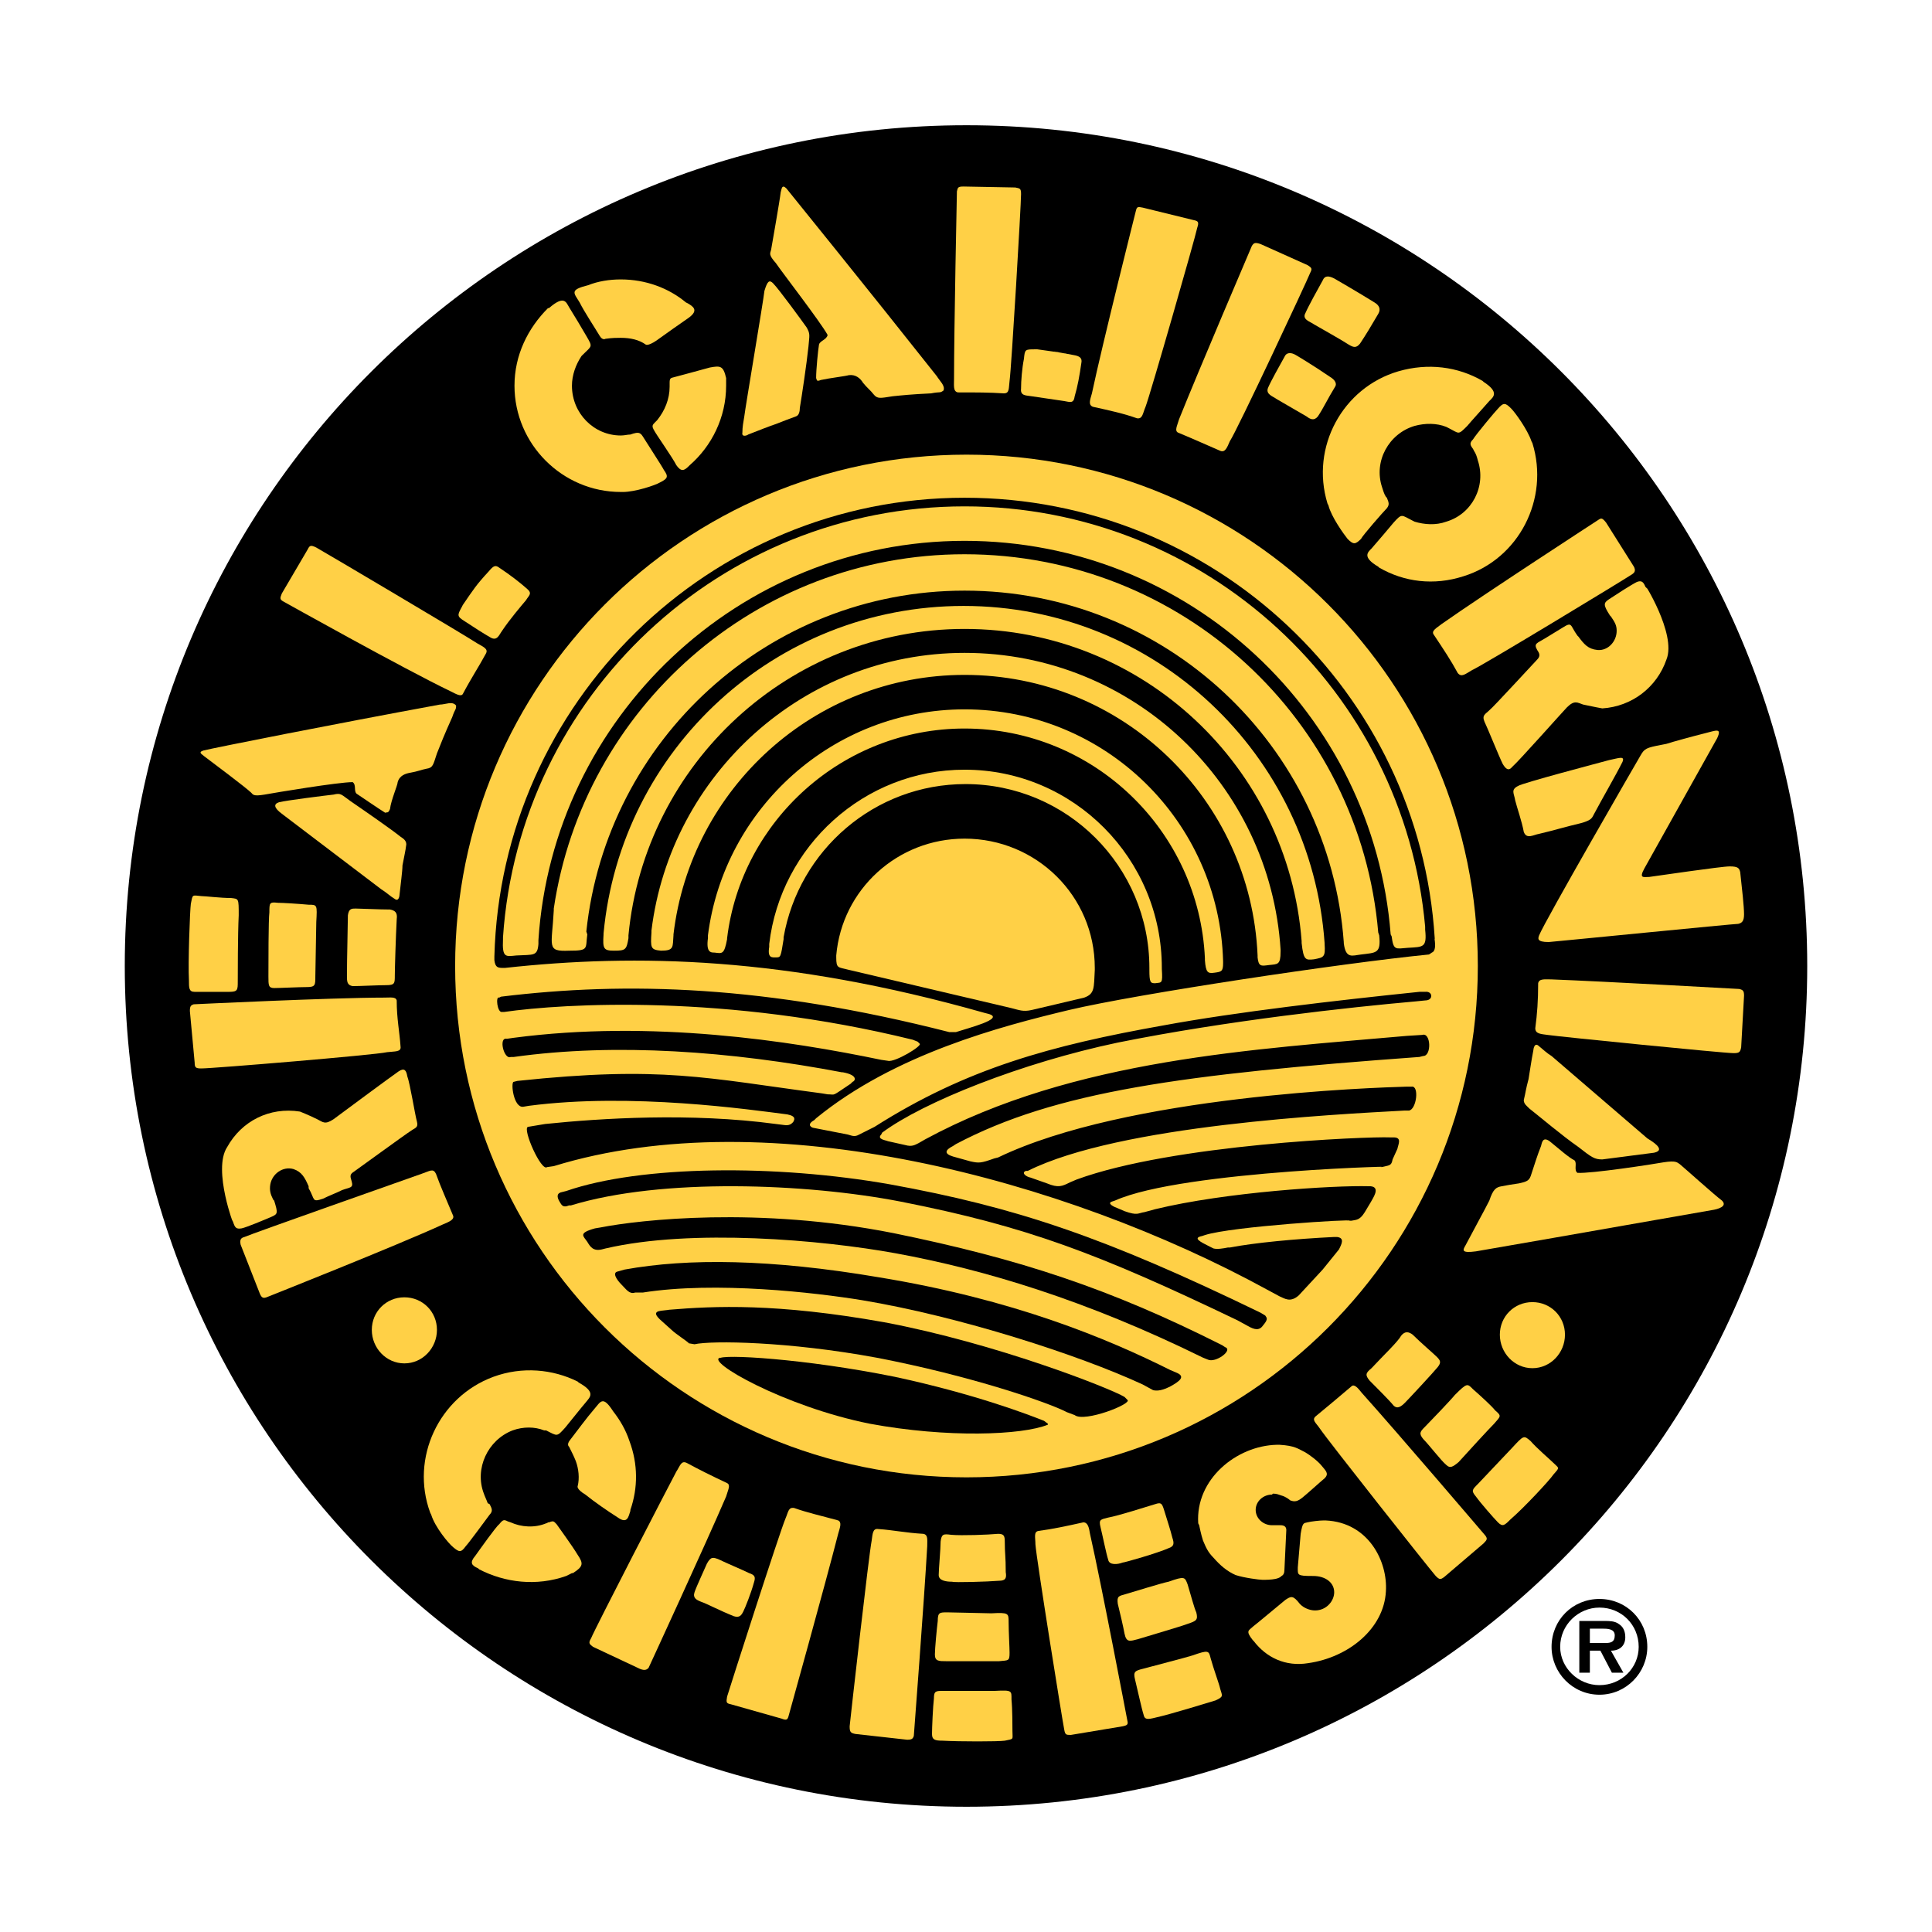 <?xml version="1.0" encoding="utf-8"?>
<!-- Generator: Adobe Illustrator 13.0.0, SVG Export Plug-In . SVG Version: 6.00 Build 14948)  -->
<!DOCTYPE svg PUBLIC "-//W3C//DTD SVG 1.0//EN" "http://www.w3.org/TR/2001/REC-SVG-20010904/DTD/svg10.dtd">
<svg version="1.0" id="Layer_1" xmlns="http://www.w3.org/2000/svg" xmlns:xlink="http://www.w3.org/1999/xlink" x="0px" y="0px"
	 width="192.756px" height="192.756px" viewBox="0 0 192.756 192.756" enable-background="new 0 0 192.756 192.756"
	 xml:space="preserve">
<g>
	<polygon fill-rule="evenodd" clip-rule="evenodd" fill="#FFFFFF" points="0,0 192.756,0 192.756,192.756 0,192.756 0,0 	"/>
	<path fill-rule="evenodd" clip-rule="evenodd" d="M96.426,180.26c46.335,0,83.882-37.547,83.882-83.882
		c0-46.336-37.547-83.882-83.882-83.882c-46.335,0-83.977,37.546-83.977,83.882C12.449,142.713,50.09,180.26,96.426,180.26
		L96.426,180.26z"/>
	<path fill-rule="evenodd" clip-rule="evenodd" fill="#FFD046" d="M96.426,147.395c28.184,0,51.017-22.834,51.017-51.017
		c0-28.183-22.833-51.017-51.017-51.017S45.409,68.195,45.409,96.378C45.409,124.561,68.242,147.395,96.426,147.395L96.426,147.395z
		"/>
	<path fill-rule="evenodd" clip-rule="evenodd" fill="#FFD046" d="M93.464,37.527c0.287,0.478,0.86,0.955,0.669,1.433
		c-0.382,0.287-0.287,0.096-1.242,0.287c-2.006,0.095-2.866,0.191-3.821,0.287c-1.242,0.191-1.529,0.287-1.911-0.191
		c-0.287-0.382-0.669-0.669-1.051-1.146c-0.286-0.478-0.764-0.86-1.434-0.765c-0.286,0.096-1.911,0.287-2.771,0.478
		c-0.478,0.191-0.382,0-0.478-0.191c0-0.859,0.191-2.771,0.287-3.343c0.096-0.382,0.764-0.478,0.86-0.955
		c-0.669-1.243-4.586-6.306-5.16-7.166c-0.764-0.861-0.572-0.956-0.478-1.338c0.096-0.573,0.861-4.873,0.956-5.732
		c0.096-0.287,0.096-0.859,0.573-0.382C79.229,19.757,86.585,28.833,93.464,37.527L93.464,37.527z"/>
	<path fill-rule="evenodd" clip-rule="evenodd" fill="#FFD046" d="M77.127,28.26c0.573,0.573,2.866,3.726,3.343,4.395
		c0.382,0.669,0.287,0.765,0.191,1.911c-0.191,1.815-0.668,4.968-0.86,6.114c0,0.383-0.095,0.765-0.382,0.86
		c-0.764,0.287-1.051,0.382-2.007,0.764c-0.572,0.191-1.815,0.669-2.77,1.051c-0.096,0.095-0.669,0.287-0.574-0.191
		c0-0.573,0.096-1.051,0.191-1.624c0.096-0.86,1.911-11.56,2.007-12.516C76.555,28.069,76.745,27.877,77.127,28.26L77.127,28.26z"/>
	<path fill-rule="evenodd" clip-rule="evenodd" fill="#FFD046" d="M105.12,35.043c0.572,0.191,1.146,0.191,1.72,0.382L105.12,35.043
		L105.12,35.043z"/>
	<path fill-rule="evenodd" clip-rule="evenodd" fill="#FFD046" d="M40.345,136.025c1.815,0,3.249-1.529,3.249-3.344
		s-1.434-3.248-3.249-3.248s-3.249,1.434-3.249,3.248S38.53,136.025,40.345,136.025L40.345,136.025z"/>
	<path fill-rule="evenodd" clip-rule="evenodd" fill="#FFD046" d="M152.889,136.504c1.814,0,3.248-1.529,3.248-3.344
		c0-1.816-1.434-3.248-3.248-3.248c-1.815,0-3.249,1.432-3.249,3.248C149.64,134.975,151.073,136.504,152.889,136.504
		L152.889,136.504z"/>
	<path fill-rule="evenodd" clip-rule="evenodd" fill="#FFD046" d="M62.128,49.086c1.242,0,3.248-0.667,3.726-0.955
		c0.764-0.382,0.86-0.573,0.382-1.242c-0.191-0.382-1.815-2.867-2.102-3.344c-0.287-0.478-0.573-0.382-0.956-0.287l-0.287,0.096
		c-0.287,0-0.573,0.095-0.955,0.095c-2.675,0-4.873-2.197-4.873-4.968c0-1.051,0.382-2.102,0.955-2.961l0.095-0.096
		c0.956-0.956,1.051-0.764,0.383-1.911c-0.383-0.668-1.242-2.102-1.72-2.866c-0.287-0.478-0.478-1.242-2.006,0.095h-0.096
		c-2.006,2.006-3.343,4.682-3.343,7.738c0,5.828,4.776,10.604,10.604,10.604H62.128L62.128,49.086z"/>
	<path fill-rule="evenodd" clip-rule="evenodd" fill="#FFD046" d="M58.688,28.451c-1.911,0.477-1.433,0.764-0.86,1.72
		c0.478,0.956,1.434,2.388,2.006,3.343c0.287,0.479,0.573,0.287,0.573,0.287c0.669-0.096,1.146-0.096,1.529-0.096
		c0.955,0,1.815,0.191,2.484,0.669c0,0,0.191,0.191,1.051-0.382c1.051-0.765,2.293-1.625,3.248-2.293
		c1.051-0.764,0.382-1.146-0.096-1.433l-0.191-0.095c-1.719-1.434-4.012-2.293-6.496-2.293
		C60.791,27.877,59.644,28.069,58.688,28.451L58.688,28.451L58.688,28.451z"/>
	<path fill-rule="evenodd" clip-rule="evenodd" fill="#FFD046" d="M68.72,46.507c-0.478,0.478-0.764,0.574-1.242-0.096
		c-0.382-0.764-2.006-3.057-2.197-3.439c-0.287-0.478-0.191-0.574,0.095-0.86l0.191-0.191c0.765-0.955,1.242-2.102,1.242-3.344
		c0-0.096,0-0.191,0-0.191v-0.19c0-0.478,0.096-0.478,0.478-0.574c0.382-0.095,2.484-0.668,3.534-0.955
		c1.051-0.19,1.338-0.19,1.625,1.051v0.191v0.573c0,3.153-1.434,6.019-3.631,7.93L68.72,46.507L68.72,46.507z"/>
	<path fill-rule="evenodd" clip-rule="evenodd" fill="#FFD046" d="M101.298,18.706c0.478,0.095,0.573,0.095,0.573,0.668
		c0,1.051-0.955,17.292-1.146,18.63c-0.095,0.765,0,1.242-0.573,1.242c-1.433-0.096-2.77-0.096-4.586-0.096
		c-0.478-0.095-0.382-0.668-0.382-1.337c0-5.063,0.287-18.726,0.287-18.726c0.095-0.382,0.095-0.478,0.669-0.478L101.298,18.706
		L101.298,18.706z"/>
	<path fill-rule="evenodd" clip-rule="evenodd" fill="#FFD046" d="M103.495,34.852c2.676,0.382,1.529,0.191,3.631,0.574
		c0.573,0.096,0.86,0.287,0.765,0.764c-0.191,1.337-0.383,2.388-0.669,3.344c-0.096,0.764-0.479,0.573-1.051,0.478
		c-0.669-0.095-1.911-0.287-3.249-0.478c-0.478-0.095-1.146,0-1.051-0.764c0-0.765,0.096-2.006,0.286-2.962
		c0.097-0.956,0.097-0.956,1.147-0.956H103.495L103.495,34.852z"/>
	<path fill-rule="evenodd" clip-rule="evenodd" fill="#FFD046" d="M119.068,21.955c0.479,0.095,0.572,0.191,0.382,0.764
		c-0.19,0.955-4.682,16.623-5.159,17.865c-0.287,0.669-0.287,1.242-0.859,1.147c-1.338-0.478-2.675-0.765-4.395-1.147
		c-0.479-0.191-0.287-0.668-0.096-1.337c1.051-4.968,4.395-18.248,4.395-18.248c0.096-0.382,0.191-0.382,0.668-0.286L119.068,21.955
		L119.068,21.955z"/>
	<path fill-rule="evenodd" clip-rule="evenodd" fill="#FFD046" d="M130.438,26.445c0.478,0.286,0.478,0.382,0.286,0.765
		c-0.382,0.955-7.261,15.667-8.024,16.813c-0.287,0.669-0.478,1.147-0.956,0.956c-1.338-0.573-2.58-1.146-4.204-1.815
		c-0.382-0.191-0.095-0.668,0.096-1.337c1.912-4.777,7.262-17.292,7.262-17.292c0.19-0.287,0.286-0.383,0.859-0.191L130.438,26.445
		L130.438,26.445z"/>
	<path fill-rule="evenodd" clip-rule="evenodd" fill="#FFD046" d="M132.729,37.622c0.478,0.287,0.67,0.669,0.478,0.956
		c-0.764,1.242-1.146,2.102-1.719,2.962c-0.383,0.478-0.765,0.287-1.146,0c-0.669-0.382-2.293-1.337-2.962-1.72
		c-0.382-0.287-1.146-0.478-0.86-1.147c0.287-0.668,1.147-2.196,1.625-3.057c0.19-0.477,0.668-0.477,1.146-0.19
		C129.291,35.425,130.915,36.38,132.729,37.622L132.729,37.622z"/>
	<path fill-rule="evenodd" clip-rule="evenodd" fill="#FFD046" d="M137.125,30.171c0.478,0.286,0.668,0.669,0.382,1.146
		c-0.669,1.146-1.242,2.102-1.815,2.961c-0.382,0.478-0.669,0.382-1.146,0.096c-0.572-0.382-2.771-1.625-3.439-2.007
		c-0.382-0.286-1.241-0.478-0.859-1.146c0.286-0.668,1.242-2.389,1.72-3.248c0.19-0.479,0.573-0.479,1.146-0.191
		C133.112,27.782,135.596,29.215,137.125,30.171L137.125,30.171z"/>
	<path fill-rule="evenodd" clip-rule="evenodd" fill="#FFD046" d="M152.793,44.023c-0.382-1.146-1.624-2.865-2.007-3.248
		c-0.573-0.573-0.764-0.668-1.337,0c-0.287,0.288-2.198,2.58-2.484,3.058c-0.382,0.382-0.286,0.573,0,0.955l0.096,0.191
		c0.19,0.287,0.287,0.573,0.382,0.955c0.86,2.58-0.573,5.35-3.152,6.114c-1.051,0.383-2.197,0.287-3.153,0l-0.19-0.096
		c-1.146-0.572-1.051-0.764-1.911,0.192c-0.478,0.573-1.528,1.815-2.197,2.579c-0.382,0.382-0.955,0.86,0.669,1.816l0.096,0.095
		c2.483,1.433,5.445,1.815,8.407,0.859c5.541-1.719,8.599-7.738,6.879-13.279L152.793,44.023L152.793,44.023z"/>
	<path fill-rule="evenodd" clip-rule="evenodd" fill="#FFD046" d="M132.539,50.424c0.286,1.147,1.528,2.866,1.91,3.344
		c0.573,0.573,0.765,0.573,1.338,0c0.191-0.382,2.197-2.675,2.579-3.058c0.287-0.382,0.191-0.573,0-1.051l-0.095-0.096
		c-0.191-0.287-0.287-0.668-0.383-0.956c-0.859-2.579,0.669-5.35,3.248-6.114c1.052-0.287,2.198-0.287,3.153,0.095l0.192,0.096
		c1.146,0.573,0.954,0.764,1.909-0.191c0.478-0.574,1.624-1.816,2.197-2.484c0.382-0.382,1.051-0.86-0.573-1.91l-0.096-0.096
		c-2.483-1.433-5.445-1.815-8.407-0.956c-5.54,1.624-8.789,7.548-7.069,13.185L132.539,50.424L132.539,50.424z"/>
	<path fill-rule="evenodd" clip-rule="evenodd" fill="#FFD046" d="M163.015,56.539c0.191,0.382,0.096,0.573-0.19,0.764
		c-0.859,0.573-14.713,8.981-15.955,9.554c-0.669,0.382-1.051,0.764-1.433,0.287c-0.669-1.242-1.433-2.388-2.389-3.821
		c-0.287-0.382,0.287-0.669,0.765-1.051c4.203-2.961,15.668-10.414,15.668-10.414c0.287-0.191,0.382-0.191,0.764,0.287
		L163.015,56.539L163.015,56.539z"/>
	<path fill-rule="evenodd" clip-rule="evenodd" fill="#FFD046" d="M164.162,58.545c-0.192-0.478-0.383-0.67-0.86-0.478
		c-0.573,0.287-2.197,1.337-2.771,1.72c-0.573,0.382-0.573,0.573,0.096,1.624l0.096,0.095c0.382,0.573,0.572,0.859,0.572,1.433
		c0,1.051-0.858,2.006-1.91,1.911c-0.955-0.096-1.337-0.574-1.91-1.338l-0.096-0.096c-0.765-1.051-0.479-1.433-1.529-0.765
		c-0.478,0.287-1.241,0.765-1.719,1.051c-0.765,0.478-1.147,0.478-0.765,1.147c0.19,0.287,0.382,0.573,0,0.955
		c-0.286,0.286-4.396,4.777-4.777,5.063c-0.382,0.382-0.764,0.478-0.478,1.146c0.287,0.573,1.434,3.439,1.815,4.204
		c0.286,0.478,0.573,0.764,0.955,0.287c0.573-0.478,5.159-5.637,5.446-5.923c0.764-0.765,1.051-0.478,1.623-0.287
		c0.86,0.192,1.911,0.383,1.911,0.383l0,0c2.962-0.191,5.446-2.103,6.401-4.873l0,0c1.051-2.58-2.484-8.025-1.911-7.07
		L164.162,58.545L164.162,58.545z"/>
	<path fill-rule="evenodd" clip-rule="evenodd" fill="#FFD046" d="M161.869,76.028c-0.669,1.338-2.007,3.63-2.866,5.254
		c-0.191,0.382-0.287,0.574-1.338,0.86c-1.624,0.382-2.483,0.668-4.108,1.051c-0.573,0.095-1.242,0.573-1.528-0.191
		c-0.19-1.051-0.669-2.388-0.859-3.152c-0.096-0.669-0.478-1.051,0.286-1.433c0.383-0.287,8.025-2.293,9.076-2.58
		C161.487,75.646,162.155,75.36,161.869,76.028L161.869,76.028z"/>
	<path fill-rule="evenodd" clip-rule="evenodd" fill="#FFD046" d="M166.264,74.213c0.573-0.191,2.675-0.765,3.821-1.051
		c1.146-0.286,1.72-0.573,1.242,0.478c-0.573,1.051-6.688,11.942-7.261,12.993c-0.573,1.051-0.097,0.859,0.478,0.859
		c0.765-0.096,7.165-1.051,8.025-1.051c0.859,0,0.956,0.191,1.051,0.573c0.19,1.72,0.383,3.439,0.383,4.204
		c0,0.669-0.192,0.86-0.574,0.956c-0.478,0-17.77,1.72-18.916,1.815c-1.242,0-1.051-0.382-0.956-0.669
		c0.574-1.433,9.841-17.483,10.128-17.961c0.382-0.669,0.572-0.765,2.102-1.051L166.264,74.213L166.264,74.213z"/>
	<path fill-rule="evenodd" clip-rule="evenodd" fill="#FFD046" d="M173.716,104.498c-0.096,0.479-0.19,0.574-0.765,0.574
		c-0.955,0-17.197-1.625-18.535-1.816c-0.668-0.096-1.241-0.096-1.241-0.668c0.191-1.434,0.287-2.771,0.287-4.49
		c0.095-0.479,0.669-0.383,1.337-0.383c5.063,0.191,18.727,0.955,18.727,0.955c0.381,0.096,0.478,0.191,0.478,0.67L173.716,104.498
		L173.716,104.498z"/>
	<path fill-rule="evenodd" clip-rule="evenodd" fill="#FFD046" d="M147.251,124.848c-1.433,0.191-1.337-0.096-1.051-0.572
		c0.956-1.816,1.911-3.535,2.389-4.49c0.382-1.146,0.669-1.338,1.242-1.434c0.478-0.096,1.051-0.191,1.72-0.287
		c0.86-0.189,1.051-0.287,1.242-0.955c0.287-0.859,0.573-1.814,0.955-2.771c0.096-0.381,0.19-0.955,0.86-0.477
		c1.051,0.859,1.91,1.623,2.483,1.91c0.287,0.287-0.095,0.955,0.287,1.242c1.337,0.096,7.547-0.859,8.598-1.051
		c1.242-0.191,1.338,0,1.624,0.191c0.574,0.477,3.439,3.057,4.204,3.631c0.573,0.572-0.382,0.859-1.051,0.955
		C169.034,121.027,157.761,123.033,147.251,124.848L147.251,124.848z"/>
	<path fill-rule="evenodd" clip-rule="evenodd" fill="#FFD046" d="M165.021,115.008c-0.859,0.096-4.299,0.572-5.159,0.668
		c-0.764,0-1.051-0.191-2.388-1.242c-1.529-1.051-4.013-3.152-4.873-3.82c-0.287-0.287-0.573-0.479-0.573-0.859
		c0.191-0.766,0.191-1.051,0.478-2.104c0.096-0.572,0.287-1.91,0.478-2.865c0-0.096,0.097-0.764,0.479-0.479
		c0.477,0.383,0.859,0.766,1.337,1.053c0.669,0.572,8.886,7.643,9.554,8.215C164.64,113.766,166.359,114.721,165.021,115.008
		L165.021,115.008z"/>
	<path fill-rule="evenodd" clip-rule="evenodd" fill="#FFD046" d="M144.099,157.33c-0.382,0.287-0.478,0.287-0.859-0.096
		c-0.669-0.764-10.796-13.564-11.561-14.713c-0.382-0.572-0.859-0.859-0.382-1.242c1.146-0.955,2.197-1.814,3.534-2.961
		c0.287-0.285,0.67,0.191,1.052,0.668c3.439,3.822,12.324,14.236,12.324,14.236c0.191,0.287,0.191,0.383-0.191,0.764L144.099,157.33
		L144.099,157.33z"/>
	<path fill-rule="evenodd" clip-rule="evenodd" fill="#FFD046" d="M140.946,133.16c0.765,0.764,2.102,1.91,2.389,2.197
		c0.382,0.381,0.478,0.572,0.096,1.051c-0.383,0.477-2.867,3.152-3.249,3.535c-0.382,0.381-0.764,0.668-1.146,0.287
		c-0.382-0.479-1.815-1.912-2.388-2.484c-0.479-0.574-0.383-0.766,0.19-1.242c1.242-1.338,2.58-2.58,2.962-3.248
		C140.182,132.777,140.563,132.873,140.946,133.16L140.946,133.16z"/>
	<path fill-rule="evenodd" clip-rule="evenodd" fill="#FFD046" d="M146.965,138.605c0.765,0.668,1.91,1.719,2.197,2.102
		c0.669,0.572,0.573,0.572-0.095,1.338c-0.479,0.477-2.676,2.865-3.535,3.822c-0.573,0.477-0.86,0.668-1.242,0.285
		c-0.478-0.383-1.72-2.006-2.294-2.58c-0.477-0.572-0.285-0.764,0.192-1.24c0.477-0.479,2.579-2.676,2.961-3.154
		C146.392,137.936,146.392,138.033,146.965,138.605L146.965,138.605z"/>
	<path fill-rule="evenodd" clip-rule="evenodd" fill="#FFD046" d="M152.697,143.764c0.669,0.766,1.911,1.816,2.197,2.104
		c0.669,0.668,0.765,0.477,0.096,1.24c-0.382,0.574-2.962,3.344-4.299,4.49c-0.573,0.574-0.765,0.766-1.242,0.287
		c-0.382-0.383-1.72-1.91-2.198-2.578c-0.478-0.574-0.382-0.67,0.191-1.242c0.383-0.383,3.058-3.25,3.439-3.631
		C152.028,143.191,152.028,143.191,152.697,143.764L152.697,143.764z"/>
	<path fill-rule="evenodd" clip-rule="evenodd" fill="#FFD046" d="M106.84,173.094c-0.479,0-0.574,0-0.669-0.572
		c-0.191-0.955-2.771-17.006-2.866-18.438c0-0.67-0.191-1.244,0.286-1.34c1.434-0.191,2.771-0.477,4.491-0.859
		c0.477,0,0.573,0.574,0.668,1.146c1.146,5.064,3.726,18.631,3.726,18.631c0.097,0.381,0,0.477-0.477,0.572L106.84,173.094
		L106.84,173.094z"/>
	<path fill-rule="evenodd" clip-rule="evenodd" fill="#FFD046" d="M116.106,150.547c0.382,1.242,0.669,2.102,0.859,2.867
		c0.191,0.572,0.191,0.859-0.382,1.051c-1.051,0.477-4.395,1.434-4.585,1.434c-0.478,0.189-1.338,0.285-1.434-0.287
		c-0.191-0.574-0.573-2.484-0.765-3.248c-0.19-0.766,0-0.766,0.765-0.955c1.051-0.191,3.726-1.051,4.681-1.338
		C115.82,149.879,115.915,149.975,116.106,150.547L116.106,150.547z"/>
	<path fill-rule="evenodd" clip-rule="evenodd" fill="#FFD046" d="M118.495,158.096c0.287,0.955,0.668,2.389,0.859,2.77
		c0.192,0.764,0,0.859-0.859,1.146c-0.765,0.287-3.727,1.146-4.968,1.529c-0.765,0.191-1.146,0.383-1.338-0.574
		c-0.096-0.572-0.478-2.197-0.668-2.961c-0.097-0.764,0.095-0.764,0.764-0.955s3.726-1.146,4.299-1.242
		C118.208,157.234,118.208,157.33,118.495,158.096L118.495,158.096z"/>
	<path fill-rule="evenodd" clip-rule="evenodd" fill="#FFD046" d="M120.788,165.451c0.286,1.051,0.859,2.58,0.955,3.057
		c0.191,0.67,0.382,0.766-0.478,1.146c-0.669,0.191-4.3,1.338-6.02,1.721c-0.764,0.191-1.051,0.191-1.146-0.287
		c-0.19-0.572-0.668-2.77-0.859-3.535c-0.191-0.764,0-0.859,0.764-1.051c0.67-0.191,4.396-1.146,4.969-1.338
		C120.597,164.592,120.597,164.688,120.788,165.451L120.788,165.451z"/>
	<path fill-rule="evenodd" clip-rule="evenodd" fill="#FFD046" d="M85.344,172.998c-0.479-0.096-0.574-0.189-0.574-0.764
		c0.095-0.955,1.911-17.102,2.198-18.535c0.096-0.668,0.096-1.24,0.668-1.146c1.434,0.096,2.771,0.383,4.49,0.479
		c0.479,0.096,0.383,0.574,0.383,1.242c-0.287,5.158-1.337,18.916-1.337,18.916c-0.096,0.287-0.191,0.383-0.669,0.383
		L85.344,172.998L85.344,172.998z"/>
	<path fill-rule="evenodd" clip-rule="evenodd" fill="#FFD046" d="M100.63,161.82c0,0.955,0.095,2.58,0.095,3.059
		c0,0.859-0.095,0.764-1.05,0.859c-0.67,0-4.013,0-5.255,0c-0.765,0-1.146,0-1.146-0.67c0-0.572,0.19-2.578,0.286-3.344
		c0-0.859,0.191-0.859,0.956-0.859c0.668,0,3.822,0.096,4.395,0.096C100.63,160.865,100.63,160.961,100.63,161.82L100.63,161.82z"/>
	<path fill-rule="evenodd" clip-rule="evenodd" fill="#FFD046" d="M100.916,169.559c0.096,0.957,0.096,2.676,0.096,3.154
		c0,0.859,0.19,0.764-0.765,0.955c-0.669,0.096-4.49,0.096-6.21,0c-0.764,0-1.051-0.096-1.051-0.67c0-0.572,0.095-2.77,0.191-3.535
		c0-0.764,0.191-0.764,0.956-0.764c0.669,0,4.49,0,5.159,0C101.012,168.604,100.916,168.699,100.916,169.559L100.916,169.559z"/>
	<path fill-rule="evenodd" clip-rule="evenodd" fill="#FFD046" d="M119.641,152.172c0,0,0.192,0.955,0.383,1.527
		c0.286,0.67,0.478,1.146,1.051,1.721c0.669,0.764,1.338,1.338,2.197,1.721c0.86,0.285,2.389,0.477,2.676,0.477
		c0.382,0,0.859,0,1.337-0.096c0.383-0.096,0.479-0.191,0.573-0.287c0.191-0.094,0.287-0.285,0.287-0.572s0.19-3.727,0.19-4.014
		c0-0.381-0.286-0.477-0.572-0.477c-0.479,0-0.191,0-0.67,0h-0.19c-0.86,0-1.624-0.67-1.624-1.529s0.764-1.527,1.624-1.527
		l0.096-0.096c0.382,0,0.573,0.096,0.859,0.191c0.382,0.096,0.765,0.381,0.86,0.477c0.478,0.191,0.764,0.096,1.242-0.287
		c0.478-0.381,1.623-1.432,2.196-1.91c0.478-0.479,0.096-0.764-0.286-1.242s-1.146-1.051-1.624-1.338
		c-0.765-0.381-1.051-0.668-2.579-0.764h-0.287c-4.013,0.096-8.12,3.439-7.833,7.834L119.641,152.172L119.641,152.172z"/>
	<path fill-rule="evenodd" clip-rule="evenodd" fill="#FFD046" d="M129.769,160.102c0.286,0.287,0.859,0.572,1.433,0.572
		c1.146,0,1.911-0.955,1.911-1.814c0-0.955-0.86-1.625-2.103-1.625h-0.095c-1.528,0-1.434-0.094-1.434-0.859l0.287-3.344
		c0.191-1.146,0.286-1.051,0.669-1.146c0.382-0.096,1.241-0.191,1.624-0.191h0.19c4.3,0.191,6.21,4.109,6.02,7.07
		c-0.191,3.727-3.727,6.592-7.739,7.166c-2.293,0.381-4.203-0.574-5.445-2.197l-0.096-0.096c-0.765-0.957-0.382-0.957,0-1.338
		c0.383-0.287,2.771-2.293,3.248-2.676c0.573-0.381,0.765-0.477,1.434,0.383L129.769,160.102L129.769,160.102z"/>
	<path fill-rule="evenodd" clip-rule="evenodd" fill="#FFD046" d="M43.021,151.121c0.382,1.242,1.72,2.865,2.197,3.248
		c0.573,0.477,0.765,0.572,1.242-0.096c0.287-0.287,2.102-2.771,2.389-3.152c0.382-0.383,0.19-0.67,0-1.051l-0.191-0.096
		c-0.096-0.287-0.287-0.668-0.384-0.955c-0.954-2.484,0.384-5.35,2.867-6.307c1.052-0.381,2.197-0.381,3.153,0h0.191
		c1.146,0.574,1.052,0.668,1.911-0.285c0.477-0.574,1.529-1.912,2.102-2.58c0.382-0.479,0.955-0.955-0.765-1.912l-0.095-0.094
		c-2.484-1.242-5.542-1.529-8.408-0.479c-5.446,2.006-8.312,8.121-6.306,13.566L43.021,151.121L43.021,151.121z"/>
	<path fill-rule="evenodd" clip-rule="evenodd" fill="#FFD046" d="M61.172,140.803c-1.051-1.625-1.242-0.955-1.91-0.191
		c-0.669,0.764-1.72,2.197-2.389,3.059c-0.382,0.477-0.095,0.668-0.095,0.668c0.287,0.572,0.478,0.955,0.669,1.432
		c0.286,0.766,0.382,1.721,0.191,2.484c0,0-0.191,0.287,0.764,0.861c0.955,0.764,2.198,1.623,3.249,2.293
		c0.955,0.668,1.051-0.096,1.242-0.67v-0.096c0.765-2.197,0.765-4.586-0.096-6.879C62.415,142.617,61.841,141.662,61.172,140.803
		L61.172,140.803L61.172,140.803z"/>
	<path fill-rule="evenodd" clip-rule="evenodd" fill="#FFD046" d="M47.702,156.471c-0.668-0.287-0.86-0.572-0.287-1.242
		c0.478-0.668,2.102-2.961,2.389-3.152c0.382-0.479,0.478-0.479,0.86-0.287l0.286,0.096c1.051,0.479,2.388,0.574,3.535,0.096
		c0.095,0,0.191-0.096,0.191-0.096h0.096c0.478-0.191,0.478-0.096,0.765,0.191c0.19,0.287,1.528,2.102,2.102,3.057
		c0.573,0.859,0.573,1.146-0.478,1.816h-0.096l-0.573,0.285c-2.962,1.051-6.114,0.67-8.694-0.668L47.702,156.471L47.702,156.471z"/>
	<path fill-rule="evenodd" clip-rule="evenodd" fill="#FFD046" d="M72.923,170.037c-0.477-0.096-0.477-0.191-0.381-0.764
		c0.286-0.955,5.255-16.434,5.827-17.771c0.287-0.668,0.287-1.145,0.86-1.051c1.338,0.479,2.675,0.766,4.395,1.242
		c0.382,0.191,0.191,0.67,0,1.338c-1.242,4.873-4.967,18.248-4.967,18.248c-0.096,0.287-0.191,0.383-0.669,0.191L72.923,170.037
		L72.923,170.037z"/>
	<path fill-rule="evenodd" clip-rule="evenodd" fill="#FFD046" d="M59.166,164.305c-0.382-0.287-0.478-0.381-0.191-0.859
		c0.382-0.955,7.834-15.381,8.502-16.623c0.382-0.574,0.479-1.146,1.051-0.861c1.242,0.67,2.388,1.242,4.013,2.008
		c0.381,0.189,0.095,0.668-0.096,1.338c-2.007,4.68-7.739,17.1-7.739,17.1c-0.191,0.191-0.382,0.287-0.86,0.096L59.166,164.305
		L59.166,164.305z"/>
	<path fill-rule="evenodd" clip-rule="evenodd" fill="#FFD046" d="M75.217,157.904c-0.288,1.051-0.86,2.484-1.052,2.865
		c-0.191,0.383-0.382,0.668-0.956,0.479c-1.432-0.574-2.675-1.242-3.248-1.434c-0.478-0.191-0.86-0.383-0.668-0.955
		c0.191-0.574,0.956-2.197,1.241-2.867c0.382-0.668,0.574-0.668,1.243-0.381c0.573,0.287,2.388,1.051,2.961,1.338
		C75.312,157.141,75.407,157.33,75.217,157.904L75.217,157.904z"/>
	<path fill-rule="evenodd" clip-rule="evenodd" fill="#FFD046" d="M24.008,124.18c-0.095-0.479,0-0.668,0.382-0.766
		c0.86-0.381,16.337-5.826,17.674-6.305c0.86-0.287,1.146-0.574,1.433,0c0.478,1.338,1.051,2.58,1.72,4.203
		c0.096,0.383-0.382,0.574-1.051,0.859c-4.586,2.104-17.579,7.262-17.579,7.262c-0.287,0.096-0.478,0.096-0.669-0.383L24.008,124.18
		L24.008,124.18z"/>
	<path fill-rule="evenodd" clip-rule="evenodd" fill="#FFD046" d="M23.244,121.887c0.192,0.572,0.287,0.764,0.86,0.668
		c0.478-0.096,2.293-0.859,2.962-1.146c0.668-0.287,0.668-0.381,0.287-1.623l-0.096-0.096c-0.287-0.574-0.382-0.957-0.287-1.529
		c0.191-1.051,1.242-1.814,2.293-1.529c0.859,0.287,1.146,0.861,1.528,1.721v0.191c0.669,1.146,0.286,1.432,1.434,1.051
		c0.573-0.287,1.337-0.574,1.91-0.861c0.764-0.285,1.146-0.189,0.956-0.857c-0.096-0.383-0.287-0.67,0.191-0.957
		c0.287-0.191,5.254-3.82,5.732-4.107c0.383-0.287,0.765-0.287,0.574-0.955c-0.19-0.67-0.669-3.727-0.955-4.49
		c-0.096-0.572-0.287-0.861-0.86-0.479c-0.574,0.383-6.115,4.49-6.497,4.777c-0.86,0.572-1.051,0.287-1.625,0
		c-0.764-0.383-1.72-0.764-1.72-0.764l0,0c-3.057-0.479-5.828,0.955-7.261,3.533l0,0c-1.529,2.293,0.86,8.312,0.478,7.262
		L23.244,121.887L23.244,121.887z"/>
	<path fill-rule="evenodd" clip-rule="evenodd" fill="#FFD046" d="M19.423,106.027c0,0.477,0.096,0.572,0.668,0.572
		c1.147,0,17.292-1.336,18.534-1.623c0.765-0.096,1.433,0,1.337-0.574c-0.096-1.432-0.382-2.77-0.382-4.586
		c-0.096-0.381-0.573-0.285-1.242-0.285c-5.159,0-19.012,0.668-19.012,0.668c-0.287,0.096-0.382,0.191-0.382,0.67L19.423,106.027
		L19.423,106.027z"/>
	<path fill-rule="evenodd" clip-rule="evenodd" fill="#FFD046" d="M38.913,90.742c-1.052,0-2.961-0.096-3.44-0.096
		c-0.382,0-0.668,0-0.764,0.669c0,0.764-0.095,4.395-0.095,6.02c0,0.572,0,0.955,0.573,1.051c0.668,0,2.58-0.096,3.344-0.096
		c0.86,0,0.86-0.191,0.86-0.955c0-0.67,0.095-3.822,0.191-5.637C39.676,91.028,39.39,90.836,38.913,90.742L38.913,90.742z"/>
	<path fill-rule="evenodd" clip-rule="evenodd" fill="#FFD046" d="M30.792,90.264c-1.05-0.096-2.58-0.191-3.057-0.191
		c-0.859-0.095-0.859,0-0.859,0.956c-0.096,0.669-0.096,5.159-0.096,6.4c0,0.861,0,1.148,0.573,1.148s2.484-0.096,3.249-0.096
		c0.859,0,0.859-0.191,0.859-1.053c0-0.572,0.095-4.871,0.095-5.444C31.651,90.264,31.651,90.264,30.792,90.264L30.792,90.264z"/>
	<path fill-rule="evenodd" clip-rule="evenodd" fill="#FFD046" d="M23.053,89.595c-1.05,0-2.579-0.191-2.961-0.191
		c-0.955-0.095-0.86-0.19-1.051,0.764c-0.095,0.669-0.287,5.924-0.191,7.643c0,0.766,0,1.146,0.573,1.146s2.675,0,3.439,0
		c0.86,0,0.86-0.191,0.86-1.051c0-0.572,0-4.681,0.095-6.592C23.817,89.595,23.817,89.69,23.053,89.595L23.053,89.595z"/>
	<path fill-rule="evenodd" clip-rule="evenodd" fill="#FFD046" d="M27.83,80.041c0.764-0.191,4.586-0.668,5.446-0.764
		c0.764-0.191,0.764,0,1.719,0.669c1.529,1.051,4.013,2.77,4.968,3.535c0.287,0.19,0.573,0.382,0.573,0.764
		c-0.095,0.764-0.191,1.051-0.382,2.102c0,0.573-0.191,1.911-0.287,2.866c0,0.19-0.095,0.764-0.477,0.478
		c-0.478-0.287-0.86-0.669-1.337-0.956c-0.765-0.574-9.172-6.975-9.936-7.547S27.257,80.232,27.83,80.041L27.83,80.041z"/>
	<path fill-rule="evenodd" clip-rule="evenodd" fill="#FFD046" d="M30.696,54.819c0.191-0.383,0.287-0.478,0.859-0.191
		c0.86,0.478,14.904,8.79,16.051,9.554c0.667,0.382,1.146,0.573,0.859,1.051c-0.668,1.242-1.433,2.388-2.293,4.012
		c-0.19,0.287-0.668,0-1.242-0.287c-4.585-2.197-16.719-8.98-16.719-8.98c-0.286-0.19-0.286-0.287-0.095-0.764L30.696,54.819
		L30.696,54.819z"/>
	<path fill-rule="evenodd" clip-rule="evenodd" fill="#FFD046" d="M46.173,60.36c1.051-1.529,1.337-2.006,2.58-3.344
		c0.478-0.574,0.669-0.668,1.051-0.382c1.146,0.764,2.006,1.433,2.771,2.102c0.573,0.478,0.19,0.668-0.096,1.146
		c-0.478,0.572-1.625,1.911-2.388,3.057c-0.287,0.382-0.479,1.051-1.146,0.668c-0.67-0.382-1.72-1.051-2.58-1.624
		c-0.765-0.478-0.765-0.573-0.287-1.433L46.173,60.36L46.173,60.36z"/>
	<path fill-rule="evenodd" clip-rule="evenodd" fill="#FFD046" d="M43.881,70.296c0.572,0,1.242-0.382,1.624,0.096
		c0,0.478-0.096,0.287-0.382,1.146c-0.86,1.911-1.147,2.675-1.529,3.63c-0.382,1.146-0.382,1.434-1.051,1.529
		c-0.478,0.095-0.956,0.287-1.529,0.382c-0.573,0.096-1.146,0.287-1.337,0.955c0,0.287-0.668,1.816-0.764,2.675
		c-0.191,0.478-0.287,0.287-0.478,0.382c-0.765-0.477-2.293-1.529-2.866-1.911c-0.287-0.287,0-0.86-0.382-1.147
		c-1.433,0-7.739,1.051-8.79,1.243c-1.146,0.191-1.146,0-1.337-0.191c-0.478-0.478-3.917-3.057-4.682-3.631
		c-0.191-0.19-0.668-0.382-0.095-0.573C21.429,74.595,32.989,72.302,43.881,70.296L43.881,70.296z"/>
	<path fill-rule="evenodd" clip-rule="evenodd" fill="#FFD046" d="M100.247,153.795c0,1.242,0.096,1.434,0.096,3.059
		c0.096,0.572,0,0.859-0.668,0.859c-1.147,0.096-4.491,0.191-4.682,0.096c-0.573,0-1.338-0.096-1.338-0.668
		c0-0.574,0.191-2.58,0.191-3.346c0.095-0.764,0.287-0.764,1.051-0.668c1.051,0.096,3.63,0,4.681-0.096
		C100.151,153.031,100.247,153.223,100.247,153.795L100.247,153.795z"/>
	<path fill-rule="evenodd" clip-rule="evenodd" d="M98.24,101.059c-19.871-5.636-34.775-5.922-47.863-4.49h-0.096
		c-0.573,0-0.86,0-0.956-0.765v-0.382c0.669-25.317,21.401-45.762,46.91-45.762c24.935,0,45.38,19.394,46.908,43.947v0.095
		c-0.096-0.286,0.287,1.147-0.287,1.337l-0.286,0.191c-8.693,0.86-29.043,3.917-35.922,5.54
		c-6.783,1.625-17.388,4.396-25.222,10.797l-0.191,0.191c-0.859,0.477-0.19,0.764-0.095,0.764l3.439,0.67
		c0.382,0.094,0.669,0.285,1.146,0l1.529-0.766c9.171-5.828,17.579-8.121,28.852-10.127c7.261-1.338,17.197-2.484,25.509-3.344
		h0.573c0.764-0.096,0.859,0.859,0,0.859l-0.956,0.096c-6.496,0.574-18.82,1.912-29.711,4.109
		c-9.555,2.006-19.396,5.924-23.503,8.98l-0.096,0.191c-0.478,0.477,0.478,0.572,0.668,0.668l1.72,0.383
		c0.669,0.189,0.955,0,1.338-0.191l0.668-0.383c14.808-8.025,32.96-8.98,48.055-10.318l1.529-0.096
		c0.858-0.285,0.954,2.104,0.094,2.104l-0.381,0.096c-23.598,1.719-36.305,3.438-46.24,8.693l-0.287,0.189
		c-0.764,0.383-0.955,0.766,0,1.051l1.72,0.479c0.86,0.191,1.05,0.191,2.388-0.287l0.382-0.096
		c12.897-6.209,37.547-6.973,40.795-7.068h0.478c0.765-0.096,0.478,2.293-0.287,2.389h-0.478
		c-6.879,0.381-28.374,1.432-37.545,6.018h-0.191c-0.479,0.191,0,0.574,0.478,0.67l1.624,0.572c1.146,0.479,1.528,0.287,2.292-0.096
		l0.669-0.285c9.649-3.535,29.044-4.301,31.241-4.205h0.382c0.86,0,0.478,0.67,0.383,1.146l-0.479,1.051
		c-0.095,0.479-0.19,0.574-0.668,0.67l-0.573,0.096c4.395-0.191-19.681,0.285-26.464,3.344l-0.287,0.094
		c-0.573,0.191,0.287,0.574,0.574,0.67l0.668,0.287c1.338,0.477,1.338,0.191,2.006,0.096l1.051-0.287
		c7.07-1.721,17.866-2.389,21.306-2.293h0.19c1.051,0.096,0.191,1.242,0,1.623l-0.573,0.957c-0.478,0.764-0.764,0.764-1.338,0.859
		h-0.189c0.477-0.191-11.752,0.572-14.428,1.434l-0.286,0.096c-0.955,0.191-0.19,0.572,0.765,1.051l0.382,0.189
		c0.383,0.096,0.955,0,1.433-0.096h0.192c2.483-0.477,6.496-0.859,10.413-1.051h0.287c0.764,0.098,0.478,0.67,0.19,1.242
		l-1.624,2.008l-2.389,2.578c-0.859,0.764-1.433,0.287-1.91,0.096l-1.242-0.668c-20.254-11.082-49.775-18.916-71.175-12.324
		l-0.669,0.096c-0.573,0.477-2.484-3.822-1.91-4.014l1.72-0.287c5.541-0.572,14.521-1.145,23.024,0l0.765,0.096
		c0.573,0.096,0.765-0.096,0.955-0.285c0.096-0.191,0.382-0.574-0.573-0.766c-3.727-0.477-15.573-2.197-25.795-0.859l-0.573,0.096
		c-0.956,0.096-1.243-2.389-0.956-2.484l0.382-0.096c14.426-1.527,18.82-0.285,30.38,1.242l0.574,0.096
		c0.859,0,0.286,0.287,2.292-1.051l0.191-0.191c0.287-0.096,0.573-0.668-0.956-0.955h-0.095
		c-11.083-2.102-22.547-2.961-32.769-1.527H50.95c-0.668,0.285-1.242-2.008-0.382-1.816l0.669-0.096
		c13.757-1.814,27.515,0.287,36.686,2.197l0.668,0.096c0.669,0.191,3.535-1.529,3.153-1.719l-0.191-0.191l-0.478-0.191
		c-18.629-4.586-34.776-3.631-40.794-2.771H50.09c-0.479,0.096-0.669-1.623-0.287-1.432l0.191-0.096
		c12.515-1.529,26.368-1.146,44.711,3.535h0.287h0.382c1.146-0.383,4.968-1.338,3.248-1.816L98.24,101.059L98.24,101.059z"/>
	<path fill-rule="evenodd" clip-rule="evenodd" d="M56.109,118.924c-0.572,0.096-0.572,0.479-0.287,0.955
		c0.191,0.289,0.287,0.67,0.956,0.383h0.19c9.077-2.77,23.502-2.197,32.865-0.383c12.611,2.484,19.681,5.16,33.629,11.848
		l1.051,0.574c0.669,0.381,1.146,0.477,1.528-0.096c0.573-0.67,0.287-0.764,0.191-0.955l-0.478-0.287
		c-15.573-7.549-24.362-10.51-36.973-12.803c-11.369-2.006-24.839-1.91-32.292,0.668L56.109,118.924L56.109,118.924L56.109,118.924z
		"/>
	<path fill-rule="evenodd" clip-rule="evenodd" d="M60.408,124.561c8.599-2.006,21.591-0.859,28.948,0.479
		c8.884,1.625,19.012,4.682,30.667,10.414l0.478,0.191c0.765,0.381,2.58-0.957,1.721-1.242l-0.287-0.191
		c-11.178-5.637-20.159-8.6-32.77-11.178c-13.471-2.676-25.318-1.338-29.235-0.574l-0.573,0.096
		c-1.719,0.479-1.146,0.766-0.764,1.338c0.287,0.479,0.573,0.955,1.434,0.764L60.408,124.561L60.408,124.561z"/>
	<path fill-rule="evenodd" clip-rule="evenodd" d="M117.444,136.98c0.859,0.383,0.19,0.861-0.669,1.338
		c-0.765,0.383-1.242,0.479-1.72,0.383l-1.052-0.574c-6.4-2.961-18.247-6.783-27.991-8.406c-4.682-0.764-14.618-1.91-21.878-0.764
		H63.37c-0.573,0.189-0.859-0.287-1.337-0.766c-0.573-0.572-0.955-1.242-0.382-1.338l0.668-0.189
		c6.305-1.148,14.617-1.053,25.317,0.764c13.47,2.197,22.833,6.115,29.139,9.268L117.444,136.98L117.444,136.98z"/>
	<path fill-rule="evenodd" clip-rule="evenodd" d="M107.222,141.184c0.955,0.766,5.827-1.145,5.254-1.527l-0.286-0.287
		c-1.433-0.859-12.802-5.35-23.979-7.451c-10.7-1.912-16.911-1.625-21.496-1.242c0,0,0.191,0-0.765,0.096
		c-0.764,0.096-0.573,0.479,0.096,1.051L67,132.682c0.382,0.383,1.719,1.242,1.719,1.338l0.574,0.096
		c1.719-0.383,9.363-0.287,18.152,1.338c9.458,1.814,17.197,4.49,19.012,5.445L107.222,141.184L107.222,141.184z"/>
	<path fill-rule="evenodd" clip-rule="evenodd" d="M71.873,135.453c-1.624,0.285,6.306,4.871,14.904,6.592
		c7.739,1.434,15.19,1.146,17.77,0.096v-0.096l-0.382-0.287c-1.433-0.574-6.878-2.676-14.903-4.395
		c-8.98-1.816-17.388-2.293-17.483-1.816L71.873,135.453L71.873,135.453z"/>
	<path fill-rule="evenodd" clip-rule="evenodd" fill="#FFD046" d="M142.188,92.748c0.19,1.815-0.192,1.719-1.72,1.815
		c-1.242,0.096-1.434,0.287-1.624-1.146l-0.096-0.191c-1.72-21.973-20.062-39.266-42.514-39.266
		c-22.547,0-41.082,17.674-42.515,39.839v0.382c-0.096,1.242-0.478,1.051-2.198,1.147c-1.051,0.095-1.433,0.287-1.337-1.625v-0.19
		C51.81,69.436,71.873,50.52,96.235,50.52c24.074,0,43.851,18.438,45.953,41.941V92.748L142.188,92.748z"/>
	<path fill-rule="evenodd" clip-rule="evenodd" fill="#FFD046" d="M137.603,93.321c0.19,1.815-0.287,1.719-1.815,1.911
		c-0.86,0.096-1.528,0.478-1.72-1.146V93.99c-1.434-19.585-17.77-35.062-37.832-35.062c-19.586,0-35.731,14.904-37.738,34.011
		l0.095,0.287c-0.191,1.433,0.191,1.625-1.815,1.625c-2.293,0.095-1.72-0.383-1.528-4.013v-0.191
		c2.961-19.966,20.158-35.349,40.986-35.349c21.687,0,39.456,16.528,41.271,37.737L137.603,93.321L137.603,93.321z"/>
	<path fill-rule="evenodd" clip-rule="evenodd" fill="#FFD046" d="M132.156,94.18c0.096,1.338-0.095,1.338-1.051,1.529
		c-0.859,0.095-1.051,0.095-1.241-1.625v-0.191c-1.338-17.388-15.86-31.145-33.629-31.145c-17.484,0-31.91,13.471-33.534,30.572
		v0.287c-0.191,1.146-0.287,1.242-1.433,1.242c-1.051,0-1.146-0.191-1.051-1.625v-0.096c1.72-18.343,17.102-32.674,35.922-32.674
		c19.107,0,34.68,14.809,36.017,33.63V94.18L132.156,94.18z"/>
	<path fill-rule="evenodd" clip-rule="evenodd" fill="#FFD046" d="M127.763,94.945c0,1.337-0.287,1.242-1.147,1.337
		c-0.764,0.096-1.051,0.191-1.146-0.764v-0.191c-0.669-15.573-13.47-27.993-29.233-27.993c-15,0-27.324,11.369-29.044,25.891v0.096
		c-0.095,1.146,0.096,1.529-1.242,1.529c-1.05-0.096-1.05-0.287-0.955-1.816v-0.191c1.911-15.572,15.19-27.705,31.242-27.705
		c16.813,0,30.476,13.088,31.527,29.616V94.945L127.763,94.945z"/>
	<path fill-rule="evenodd" clip-rule="evenodd" fill="#FFD046" d="M122.029,96.092c0,0.859-0.19,0.859-0.859,0.955
		s-0.86,0-0.956-1.243v-0.19c-0.573-12.707-11.081-22.929-23.979-22.929c-12.134,0-22.261,9.172-23.693,20.923v0.095
		c-0.287,1.529-0.478,1.434-1.243,1.337c-0.382,0-0.86,0-0.668-1.433v-0.287c1.624-12.706,12.515-22.547,25.604-22.547
		c14.044,0,25.412,11.178,25.794,25.126V96.092L122.029,96.092z"/>
	<path fill-rule="evenodd" clip-rule="evenodd" fill="#FFD046" d="M115.915,96.664c0.096,1.529,0,1.338-0.669,1.434
		c-0.478,0-0.572-0.096-0.572-1.337v-0.191c0-10.127-8.217-18.343-18.343-18.343c-9.076,0-16.624,6.592-18.152,15.287v0.19
		c-0.287,1.815-0.287,1.815-0.765,1.815c-0.382,0-0.859,0.096-0.668-1.051V94.18c1.146-9.744,9.458-17.388,19.49-17.388
		c10.891,0,19.68,8.885,19.68,19.776V96.664L115.915,96.664z"/>
	<path fill-rule="evenodd" clip-rule="evenodd" fill="#FFD046" d="M109.228,96.76c-0.095,1.816,0,2.388-1.051,2.771l-5.255,1.24
		c-0.859,0.191-1.241,0-2.006-0.189L84.674,96.76c-1.051-0.287-1.242-0.096-1.242-1.242v-0.191
		c0.573-6.592,6.114-11.656,12.803-11.656c7.165,0,12.992,5.732,12.992,12.897V96.76L109.228,96.76z"/>
	<path fill-rule="evenodd" clip-rule="evenodd" d="M154.799,164.305c0-2.676,2.102-4.777,4.777-4.777
		c2.675,0,4.776,2.102,4.776,4.777c0,2.58-2.102,4.777-4.776,4.777C156.9,169.082,154.799,166.885,154.799,164.305L154.799,164.305z
		 M163.493,164.305c0-2.197-1.72-3.916-3.917-3.916c-2.102,0-3.917,1.719-3.917,3.916c0,2.102,1.815,3.822,3.917,3.822
		C161.773,168.127,163.493,166.406,163.493,164.305L163.493,164.305z M161.965,166.885h-1.147l-1.146-2.197h-1.051v2.197h-1.052
		v-5.16h2.58c0.382,0,0.955,0,1.338,0.287c0.478,0.287,0.668,0.764,0.668,1.338c0,0.859-0.573,1.338-1.433,1.338L161.965,166.885
		L161.965,166.885z M160.149,163.924c0.573,0,0.955-0.096,0.955-0.766c0-0.668-0.765-0.668-1.242-0.668h-1.241v1.434H160.149
		L160.149,163.924z"/>
</g>
</svg>
